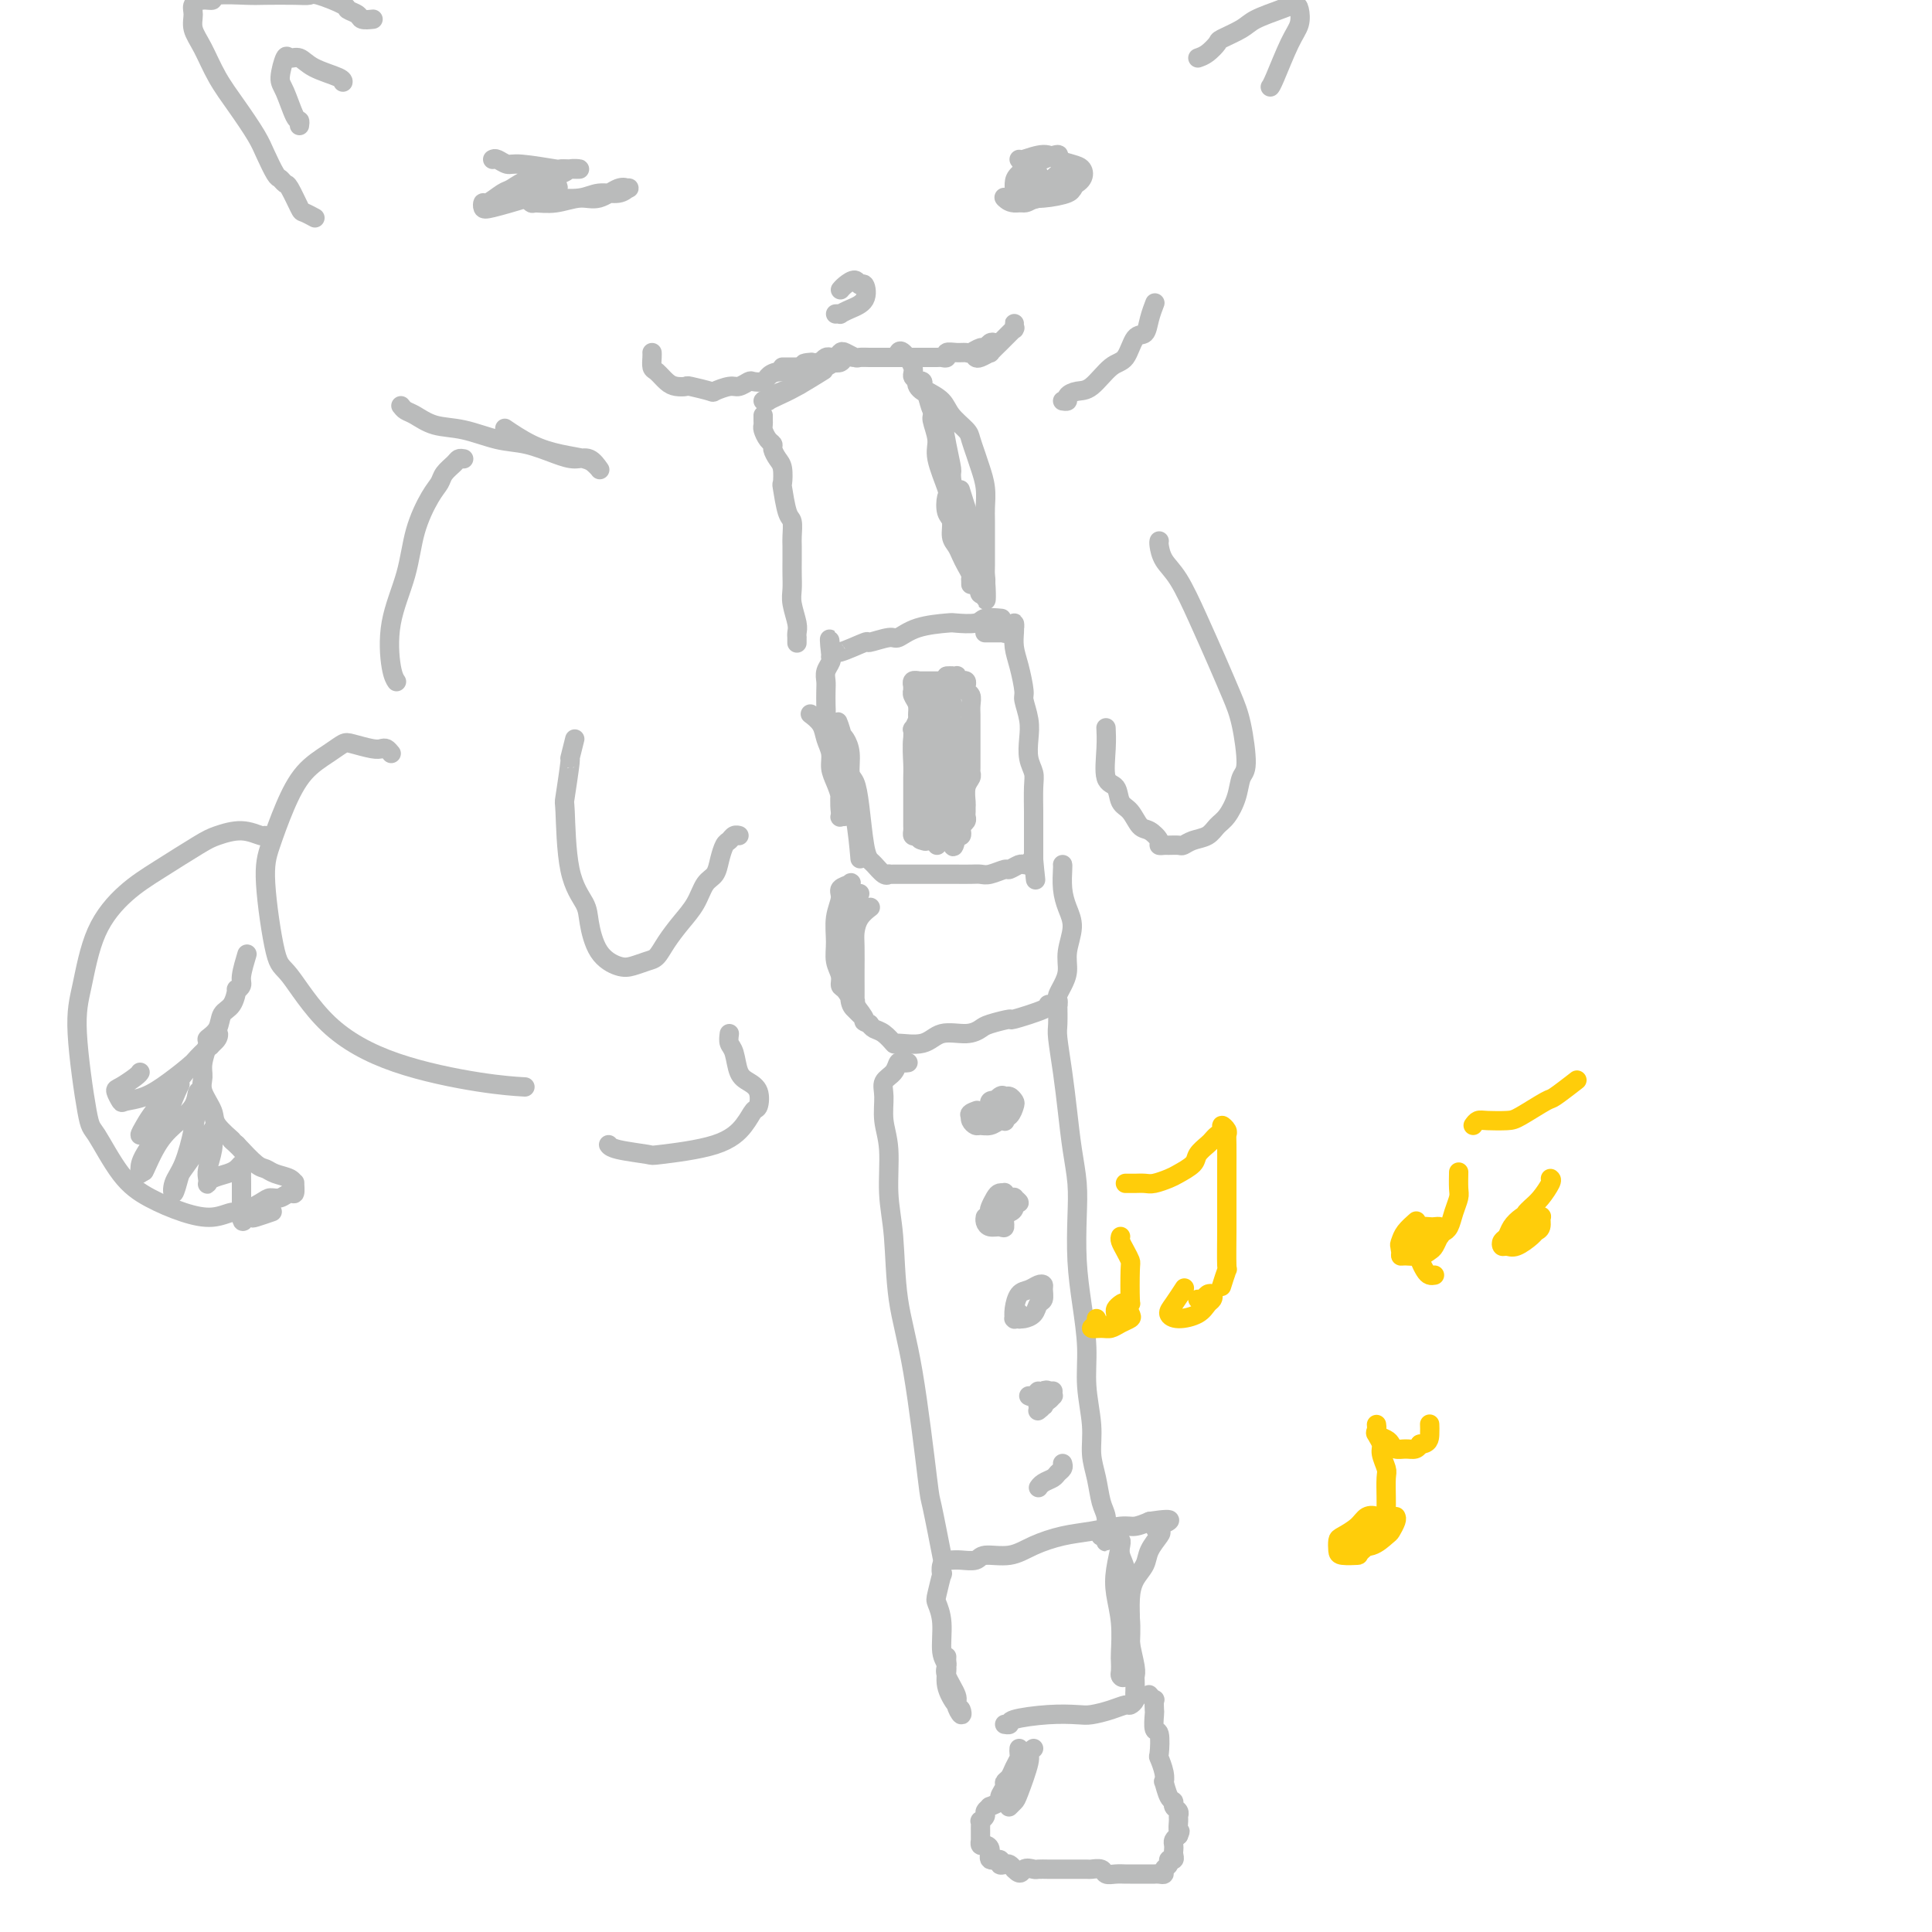 <svg viewBox='0 0 400 400' version='1.1' xmlns='http://www.w3.org/2000/svg' xmlns:xlink='http://www.w3.org/1999/xlink'><g fill='none' stroke='rgb(186,187,187)' stroke-width='4' stroke-linecap='round' stroke-linejoin='round'><path d='M165,133c0.001,0.119 0.001,0.238 0,0c-0.001,-0.238 -0.004,-0.833 0,-1c0.004,-0.167 0.015,0.094 0,0c-0.015,-0.094 -0.057,-0.542 0,-1c0.057,-0.458 0.211,-0.926 0,-2c-0.211,-1.074 -0.789,-2.753 -1,-4c-0.211,-1.247 -0.057,-2.062 0,-3c0.057,-0.938 0.016,-1.999 0,-3c-0.016,-1.001 -0.007,-1.941 0,-3c0.007,-1.059 0.012,-2.236 0,-3c-0.012,-0.764 -0.042,-1.116 0,-2c0.042,-0.884 0.156,-2.299 0,-3c-0.156,-0.701 -0.580,-0.687 -1,-2c-0.420,-1.313 -0.834,-3.952 -1,-5c-0.166,-1.048 -0.082,-0.505 0,-1c0.082,-0.495 0.163,-2.030 0,-3c-0.163,-0.970 -0.569,-1.377 -1,-2c-0.431,-0.623 -0.886,-1.462 -1,-2c-0.114,-0.538 0.113,-0.774 0,-1c-0.113,-0.226 -0.566,-0.443 -1,-1c-0.434,-0.557 -0.848,-1.456 -1,-2c-0.152,-0.544 -0.041,-0.733 0,-1c0.041,-0.267 0.011,-0.610 0,-1c-0.011,-0.390 -0.003,-0.826 0,-1c0.003,-0.174 0.002,-0.087 0,0'/><path d='M162,76c0.214,-0.002 0.427,-0.004 1,0c0.573,0.004 1.504,0.015 2,0c0.496,-0.015 0.556,-0.056 1,0c0.444,0.056 1.270,0.207 2,0c0.730,-0.207 1.363,-0.773 2,-1c0.637,-0.227 1.278,-0.114 2,0c0.722,0.114 1.525,0.231 2,0c0.475,-0.231 0.622,-0.809 1,-1c0.378,-0.191 0.986,0.003 1,0c0.014,-0.003 -0.565,-0.205 -1,0c-0.435,0.205 -0.724,0.818 -1,1c-0.276,0.182 -0.539,-0.067 -1,0c-0.461,0.067 -1.120,0.452 -2,1c-0.880,0.548 -1.982,1.261 -3,2c-1.018,0.739 -1.953,1.504 -3,2c-1.047,0.496 -2.205,0.722 -3,1c-0.795,0.278 -1.227,0.608 -2,1c-0.773,0.392 -1.885,0.847 -2,1c-0.115,0.153 0.769,0.006 1,0c0.231,-0.006 -0.189,0.131 0,0c0.189,-0.131 0.989,-0.530 2,-1c1.011,-0.470 2.234,-1.011 4,-2c1.766,-0.989 4.076,-2.425 5,-3c0.924,-0.575 0.462,-0.287 0,0'/><path d='M186,73c0.184,-0.285 0.369,-0.570 1,0c0.631,0.570 1.709,1.995 2,3c0.291,1.005 -0.205,1.588 0,2c0.205,0.412 1.111,0.652 2,2c0.889,1.348 1.762,3.804 2,5c0.238,1.196 -0.160,1.130 0,2c0.160,0.870 0.879,2.674 1,4c0.121,1.326 -0.356,2.174 0,4c0.356,1.826 1.545,4.628 2,6c0.455,1.372 0.178,1.312 0,2c-0.178,0.688 -0.255,2.124 0,3c0.255,0.876 0.842,1.193 1,2c0.158,0.807 -0.111,2.103 0,3c0.111,0.897 0.604,1.393 1,2c0.396,0.607 0.695,1.324 1,2c0.305,0.676 0.618,1.310 1,2c0.382,0.690 0.835,1.435 1,2c0.165,0.565 0.044,0.950 0,1c-0.044,0.050 -0.011,-0.235 0,0c0.011,0.235 0.000,0.991 0,1c-0.000,0.009 0.010,-0.730 0,-1c-0.010,-0.270 -0.041,-0.072 0,0c0.041,0.072 0.155,0.019 0,-1c-0.155,-1.019 -0.580,-3.005 -1,-4c-0.420,-0.995 -0.834,-0.999 -1,-2c-0.166,-1.001 -0.083,-3.001 0,-5'/><path d='M199,108c-0.471,-2.032 -0.650,-1.611 -1,-3c-0.350,-1.389 -0.871,-4.587 -1,-6c-0.129,-1.413 0.134,-1.040 0,-2c-0.134,-0.960 -0.666,-3.251 -1,-5c-0.334,-1.749 -0.471,-2.955 -1,-4c-0.529,-1.045 -1.449,-1.930 -2,-3c-0.551,-1.070 -0.732,-2.326 -1,-3c-0.268,-0.674 -0.622,-0.766 -1,-1c-0.378,-0.234 -0.780,-0.610 -1,-1c-0.220,-0.390 -0.259,-0.793 0,-1c0.259,-0.207 0.817,-0.219 1,0c0.183,0.219 -0.007,0.667 0,1c0.007,0.333 0.211,0.549 1,1c0.789,0.451 2.162,1.135 3,2c0.838,0.865 1.141,1.911 2,3c0.859,1.089 2.272,2.223 3,3c0.728,0.777 0.769,1.199 1,2c0.231,0.801 0.650,1.983 1,3c0.350,1.017 0.630,1.871 1,3c0.370,1.129 0.831,2.535 1,4c0.169,1.465 0.045,2.991 0,4c-0.045,1.009 -0.012,1.502 0,3c0.012,1.498 0.004,4.002 0,5c-0.004,0.998 -0.005,0.491 0,1c0.005,0.509 0.014,2.035 0,3c-0.014,0.965 -0.053,1.369 0,2c0.053,0.631 0.196,1.490 0,2c-0.196,0.510 -0.733,0.673 -1,1c-0.267,0.327 -0.264,0.819 0,1c0.264,0.181 0.790,0.052 1,0c0.210,-0.052 0.105,-0.026 0,0'/><path d='M204,123c0.222,3.418 0.276,-1.036 0,-3c-0.276,-1.964 -0.883,-1.438 -1,-2c-0.117,-0.562 0.257,-2.213 0,-4c-0.257,-1.787 -1.146,-3.712 -2,-6c-0.854,-2.288 -1.673,-4.939 -2,-6c-0.327,-1.061 -0.164,-0.530 0,0'/><path d='M168,148c-0.205,-0.155 -0.409,-0.309 0,0c0.409,0.309 1.433,1.083 2,2c0.567,0.917 0.678,1.979 1,3c0.322,1.021 0.857,2.002 1,3c0.143,0.998 -0.105,2.012 0,3c0.105,0.988 0.563,1.949 1,3c0.437,1.051 0.853,2.191 1,3c0.147,0.809 0.026,1.288 0,2c-0.026,0.712 0.042,1.656 0,2c-0.042,0.344 -0.193,0.087 0,0c0.193,-0.087 0.732,-0.006 1,0c0.268,0.006 0.265,-0.065 0,0c-0.265,0.065 -0.793,0.265 -1,-1c-0.207,-1.265 -0.093,-3.995 0,-5c0.093,-1.005 0.165,-0.284 0,-1c-0.165,-0.716 -0.566,-2.867 -1,-4c-0.434,-1.133 -0.901,-1.247 -1,-2c-0.099,-0.753 0.170,-2.145 0,-3c-0.170,-0.855 -0.777,-1.174 -1,-2c-0.223,-0.826 -0.061,-2.161 0,-3c0.061,-0.839 0.020,-1.184 0,-2c-0.020,-0.816 -0.019,-2.103 0,-3c0.019,-0.897 0.058,-1.402 0,-2c-0.058,-0.598 -0.212,-1.287 0,-2c0.212,-0.713 0.789,-1.449 1,-2c0.211,-0.551 0.057,-0.918 0,-1c-0.057,-0.082 -0.016,0.119 0,0c0.016,-0.119 0.008,-0.560 0,-1'/><path d='M172,135c-0.376,-5.251 -0.315,-1.378 0,0c0.315,1.378 0.883,0.260 1,0c0.117,-0.260 -0.216,0.339 1,0c1.216,-0.339 3.981,-1.614 5,-2c1.019,-0.386 0.291,0.117 1,0c0.709,-0.117 2.855,-0.855 4,-1c1.145,-0.145 1.287,0.302 2,0c0.713,-0.302 1.996,-1.353 4,-2c2.004,-0.647 4.730,-0.891 6,-1c1.270,-0.109 1.083,-0.082 2,0c0.917,0.082 2.936,0.218 4,0c1.064,-0.218 1.171,-0.789 2,-1c0.829,-0.211 2.380,-0.060 3,0c0.620,0.060 0.310,0.030 0,0'/><path d='M204,131c-0.061,0.001 -0.122,0.001 0,0c0.122,-0.001 0.428,-0.004 1,0c0.572,0.004 1.411,0.017 2,0c0.589,-0.017 0.928,-0.062 1,0c0.072,0.062 -0.124,0.230 0,0c0.124,-0.230 0.569,-0.859 1,-1c0.431,-0.141 0.847,0.205 1,0c0.153,-0.205 0.044,-0.963 0,-1c-0.044,-0.037 -0.022,0.645 0,1c0.022,0.355 0.043,0.383 0,1c-0.043,0.617 -0.151,1.823 0,3c0.151,1.177 0.563,2.323 1,4c0.437,1.677 0.901,3.884 1,5c0.099,1.116 -0.166,1.142 0,2c0.166,0.858 0.762,2.548 1,4c0.238,1.452 0.116,2.666 0,4c-0.116,1.334 -0.227,2.789 0,4c0.227,1.211 0.793,2.177 1,3c0.207,0.823 0.055,1.502 0,3c-0.055,1.498 -0.015,3.816 0,5c0.015,1.184 0.004,1.234 0,2c-0.004,0.766 -0.001,2.247 0,3c0.001,0.753 0.000,0.779 0,1c-0.000,0.221 -0.000,0.636 0,1c0.000,0.364 0.000,0.675 0,1c-0.000,0.325 -0.000,0.664 0,1c0.000,0.336 0.000,0.668 0,1'/><path d='M214,178c0.683,7.652 0.391,2.781 0,1c-0.391,-1.781 -0.883,-0.473 -1,0c-0.117,0.473 0.139,0.112 0,0c-0.139,-0.112 -0.674,0.026 -1,0c-0.326,-0.026 -0.444,-0.217 -1,0c-0.556,0.217 -1.551,0.843 -2,1c-0.449,0.157 -0.350,-0.154 -1,0c-0.650,0.154 -2.047,0.773 -3,1c-0.953,0.227 -1.462,0.061 -2,0c-0.538,-0.061 -1.104,-0.016 -2,0c-0.896,0.016 -2.123,0.004 -3,0c-0.877,-0.004 -1.404,-0.001 -2,0c-0.596,0.001 -1.260,0.000 -2,0c-0.740,-0.000 -1.554,-0.000 -2,0c-0.446,0.000 -0.522,-0.000 -1,0c-0.478,0.000 -1.358,0.000 -2,0c-0.642,-0.000 -1.047,-0.001 -1,0c0.047,0.001 0.547,0.002 0,0c-0.547,-0.002 -2.139,-0.007 -3,0c-0.861,0.007 -0.990,0.028 -1,0c-0.010,-0.028 0.100,-0.103 0,0c-0.100,0.103 -0.408,0.384 -1,0c-0.592,-0.384 -1.468,-1.434 -2,-2c-0.532,-0.566 -0.721,-0.650 -1,-1c-0.279,-0.350 -0.648,-0.968 -1,-3c-0.352,-2.032 -0.686,-5.479 -1,-8c-0.314,-2.521 -0.609,-4.115 -1,-5c-0.391,-0.885 -0.878,-1.062 -1,-2c-0.122,-0.938 0.121,-2.637 0,-4c-0.121,-1.363 -0.606,-2.389 -1,-3c-0.394,-0.611 -0.697,-0.805 -1,-1'/><path d='M174,152c-1.085,-4.414 -0.298,-1.949 0,-1c0.298,0.949 0.108,0.382 0,1c-0.108,0.618 -0.134,2.423 0,4c0.134,1.577 0.428,2.928 1,5c0.572,2.072 1.423,4.866 2,8c0.577,3.134 0.879,6.610 1,8c0.121,1.390 0.060,0.695 0,0'/><path d='M178,185c-0.453,0.282 -0.906,0.564 -1,1c-0.094,0.436 0.171,1.025 0,2c-0.171,0.975 -0.779,2.335 -1,4c-0.221,1.665 -0.055,3.636 0,5c0.055,1.364 0.001,2.120 0,3c-0.001,0.880 0.052,1.882 0,3c-0.052,1.118 -0.210,2.352 0,3c0.210,0.648 0.788,0.710 1,1c0.212,0.290 0.057,0.807 0,1c-0.057,0.193 -0.016,0.061 0,-1c0.016,-1.061 0.006,-3.050 0,-4c-0.006,-0.950 -0.008,-0.861 0,-2c0.008,-1.139 0.027,-3.507 0,-5c-0.027,-1.493 -0.100,-2.112 0,-3c0.100,-0.888 0.373,-2.047 1,-3c0.627,-0.953 1.608,-1.701 2,-2c0.392,-0.299 0.196,-0.150 0,0'/><path d='M220,179c0.020,0.067 0.040,0.135 0,1c-0.040,0.865 -0.139,2.528 0,4c0.139,1.472 0.518,2.754 1,4c0.482,1.246 1.068,2.456 1,4c-0.068,1.544 -0.789,3.422 -1,5c-0.211,1.578 0.088,2.857 0,4c-0.088,1.143 -0.562,2.149 -1,3c-0.438,0.851 -0.840,1.548 -1,2c-0.160,0.452 -0.079,0.659 0,1c0.079,0.341 0.156,0.817 0,1c-0.156,0.183 -0.546,0.073 -1,0c-0.454,-0.073 -0.972,-0.107 -1,0c-0.028,0.107 0.436,0.357 -1,1c-1.436,0.643 -4.770,1.679 -6,2c-1.230,0.321 -0.356,-0.074 -1,0c-0.644,0.074 -2.806,0.616 -4,1c-1.194,0.384 -1.420,0.610 -2,1c-0.580,0.390 -1.513,0.943 -3,1c-1.487,0.057 -3.529,-0.384 -5,0c-1.471,0.384 -2.373,1.592 -4,2c-1.627,0.408 -3.980,0.015 -5,0c-1.020,-0.015 -0.706,0.346 -1,0c-0.294,-0.346 -1.194,-1.401 -2,-2c-0.806,-0.599 -1.516,-0.743 -2,-1c-0.484,-0.257 -0.742,-0.629 -1,-1'/><path d='M180,212c-1.835,-0.709 -0.921,-0.483 -1,-1c-0.079,-0.517 -1.149,-1.779 -2,-3c-0.851,-1.221 -1.482,-2.401 -2,-3c-0.518,-0.599 -0.925,-0.617 -1,-1c-0.075,-0.383 0.180,-1.131 0,-2c-0.180,-0.869 -0.796,-1.857 -1,-3c-0.204,-1.143 0.006,-2.439 0,-4c-0.006,-1.561 -0.226,-3.387 0,-5c0.226,-1.613 0.898,-3.015 1,-4c0.102,-0.985 -0.365,-1.555 0,-2c0.365,-0.445 1.562,-0.764 2,-1c0.438,-0.236 0.117,-0.388 0,0c-0.117,0.388 -0.031,1.316 0,2c0.031,0.684 0.008,1.125 0,2c-0.008,0.875 0.001,2.185 0,4c-0.001,1.815 -0.011,4.136 0,6c0.011,1.864 0.042,3.270 0,5c-0.042,1.730 -0.155,3.783 0,5c0.155,1.217 0.580,1.597 1,2c0.420,0.403 0.834,0.829 1,1c0.166,0.171 0.083,0.085 0,0'/><path d='M188,220c-0.323,0.049 -0.647,0.097 -1,0c-0.353,-0.097 -0.737,-0.341 -1,0c-0.263,0.341 -0.406,1.266 -1,2c-0.594,0.734 -1.638,1.278 -2,2c-0.362,0.722 -0.041,1.621 0,3c0.041,1.379 -0.198,3.239 0,5c0.198,1.761 0.832,3.424 1,6c0.168,2.576 -0.130,6.065 0,9c0.130,2.935 0.688,5.316 1,9c0.312,3.684 0.378,8.670 1,13c0.622,4.330 1.799,8.003 3,15c1.201,6.997 2.425,17.319 3,22c0.575,4.681 0.501,3.722 1,6c0.499,2.278 1.571,7.794 2,10c0.429,2.206 0.214,1.103 0,0'/><path d='M219,207c-0.006,0.017 -0.013,0.035 0,1c0.013,0.965 0.045,2.878 0,4c-0.045,1.122 -0.166,1.453 0,3c0.166,1.547 0.619,4.311 1,7c0.381,2.689 0.690,5.304 1,8c0.310,2.696 0.622,5.473 1,8c0.378,2.527 0.823,4.802 1,7c0.177,2.198 0.085,4.318 0,7c-0.085,2.682 -0.162,5.927 0,9c0.162,3.073 0.564,5.973 1,9c0.436,3.027 0.904,6.181 1,9c0.096,2.819 -0.182,5.304 0,8c0.182,2.696 0.823,5.603 1,8c0.177,2.397 -0.110,4.285 0,6c0.110,1.715 0.618,3.259 1,5c0.382,1.741 0.638,3.681 1,5c0.362,1.319 0.829,2.017 1,3c0.171,0.983 0.046,2.250 0,3c-0.046,0.750 -0.011,0.982 0,1c0.011,0.018 -0.001,-0.177 0,0c0.001,0.177 0.014,0.727 0,1c-0.014,0.273 -0.056,0.269 0,0c0.056,-0.269 0.211,-0.804 0,-1c-0.211,-0.196 -0.788,-0.053 -1,0c-0.212,0.053 -0.061,0.015 0,0c0.061,-0.015 0.030,-0.008 0,0'/><path d='M196,343c-0.017,0.341 -0.034,0.681 0,1c0.034,0.319 0.118,0.616 0,1c-0.118,0.384 -0.438,0.856 0,2c0.438,1.144 1.632,2.961 2,4c0.368,1.039 -0.091,1.300 0,2c0.091,0.700 0.733,1.838 1,2c0.267,0.162 0.158,-0.653 0,-1c-0.158,-0.347 -0.367,-0.227 -1,-1c-0.633,-0.773 -1.690,-2.438 -2,-4c-0.310,-1.562 0.126,-3.021 0,-4c-0.126,-0.979 -0.815,-1.479 -1,-3c-0.185,-1.521 0.133,-4.062 0,-6c-0.133,-1.938 -0.716,-3.272 -1,-4c-0.284,-0.728 -0.268,-0.850 0,-2c0.268,-1.150 0.789,-3.327 1,-4c0.211,-0.673 0.112,0.160 0,0c-0.112,-0.160 -0.235,-1.311 0,-2c0.235,-0.689 0.830,-0.916 1,-1c0.170,-0.084 -0.084,-0.027 0,0c0.084,0.027 0.507,0.023 1,0c0.493,-0.023 1.057,-0.064 2,0c0.943,0.064 2.267,0.235 3,0c0.733,-0.235 0.875,-0.875 2,-1c1.125,-0.125 3.232,0.264 5,0c1.768,-0.264 3.197,-1.180 5,-2c1.803,-0.820 3.980,-1.543 6,-2c2.020,-0.457 3.882,-0.648 6,-1c2.118,-0.352 4.493,-0.864 6,-1c1.507,-0.136 2.145,0.104 3,0c0.855,-0.104 1.928,-0.552 3,-1'/><path d='M238,315c6.959,-1.066 3.355,0.270 2,1c-1.355,0.730 -0.461,0.855 0,1c0.461,0.145 0.487,0.309 0,1c-0.487,0.691 -1.489,1.910 -2,3c-0.511,1.090 -0.530,2.050 -1,3c-0.470,0.950 -1.390,1.890 -2,3c-0.610,1.110 -0.910,2.392 -1,4c-0.090,1.608 0.028,3.543 0,5c-0.028,1.457 -0.204,2.436 0,4c0.204,1.564 0.786,3.715 1,5c0.214,1.285 0.058,1.706 0,2c-0.058,0.294 -0.019,0.461 0,1c0.019,0.539 0.017,1.450 0,2c-0.017,0.550 -0.051,0.739 0,1c0.051,0.261 0.186,0.596 0,1c-0.186,0.404 -0.694,0.879 -1,1c-0.306,0.121 -0.409,-0.112 -1,0c-0.591,0.112 -1.669,0.569 -3,1c-1.331,0.431 -2.916,0.837 -4,1c-1.084,0.163 -1.667,0.082 -3,0c-1.333,-0.082 -3.415,-0.166 -6,0c-2.585,0.166 -5.672,0.580 -7,1c-1.328,0.420 -0.896,0.844 -1,1c-0.104,0.156 -0.744,0.045 -1,0c-0.256,-0.045 -0.128,-0.022 0,0'/><path d='M232,320c0.033,-0.158 0.065,-0.316 0,0c-0.065,0.316 -0.228,1.107 0,2c0.228,0.893 0.846,1.890 1,3c0.154,1.110 -0.158,2.333 0,4c0.158,1.667 0.785,3.778 1,6c0.215,2.222 0.019,4.555 0,6c-0.019,1.445 0.139,2.002 0,3c-0.139,0.998 -0.573,2.436 -1,3c-0.427,0.564 -0.845,0.253 -1,0c-0.155,-0.253 -0.045,-0.447 0,-1c0.045,-0.553 0.025,-1.465 0,-2c-0.025,-0.535 -0.056,-0.693 0,-2c0.056,-1.307 0.197,-3.762 0,-6c-0.197,-2.238 -0.732,-4.260 -1,-6c-0.268,-1.740 -0.268,-3.198 0,-5c0.268,-1.802 0.803,-3.947 1,-5c0.197,-1.053 0.056,-1.015 0,-1c-0.056,0.015 -0.028,0.008 0,0'/><path d='M211,362c-0.025,0.356 -0.049,0.711 0,1c0.049,0.289 0.172,0.510 0,1c-0.172,0.490 -0.639,1.248 -1,2c-0.361,0.752 -0.616,1.496 -1,2c-0.384,0.504 -0.895,0.766 -1,1c-0.105,0.234 0.197,0.440 0,1c-0.197,0.560 -0.894,1.474 -1,2c-0.106,0.526 0.379,0.666 0,1c-0.379,0.334 -1.622,0.864 -2,1c-0.378,0.136 0.109,-0.122 0,0c-0.109,0.122 -0.814,0.624 -1,1c-0.186,0.376 0.146,0.625 0,1c-0.146,0.375 -0.771,0.875 -1,1c-0.229,0.125 -0.061,-0.125 0,0c0.061,0.125 0.016,0.626 0,1c-0.016,0.374 -0.004,0.621 0,1c0.004,0.379 0.000,0.890 0,1c-0.000,0.110 0.002,-0.181 0,0c-0.002,0.181 -0.010,0.835 0,1c0.010,0.165 0.039,-0.158 0,0c-0.039,0.158 -0.146,0.798 0,1c0.146,0.202 0.546,-0.033 1,0c0.454,0.033 0.962,0.335 1,1c0.038,0.665 -0.393,1.694 0,2c0.393,0.306 1.611,-0.111 2,0c0.389,0.111 -0.050,0.752 0,1c0.050,0.248 0.590,0.105 1,0c0.410,-0.105 0.688,-0.173 1,0c0.312,0.173 0.656,0.586 1,1'/><path d='M210,387c1.424,1.547 1.483,0.415 2,0c0.517,-0.415 1.491,-0.111 2,0c0.509,0.111 0.554,0.030 1,0c0.446,-0.030 1.293,-0.008 2,0c0.707,0.008 1.273,0.002 2,0c0.727,-0.002 1.613,-0.002 2,0c0.387,0.002 0.274,0.004 1,0c0.726,-0.004 2.291,-0.015 3,0c0.709,0.015 0.561,0.057 1,0c0.439,-0.057 1.466,-0.211 2,0c0.534,0.211 0.576,0.789 1,1c0.424,0.211 1.230,0.057 2,0c0.770,-0.057 1.503,-0.015 2,0c0.497,0.015 0.759,0.004 1,0c0.241,-0.004 0.461,-0.001 1,0c0.539,0.001 1.398,0.000 2,0c0.602,-0.000 0.949,-0.000 1,0c0.051,0.000 -0.192,0.001 0,0c0.192,-0.001 0.821,-0.003 1,0c0.179,0.003 -0.092,0.012 0,0c0.092,-0.012 0.545,-0.046 1,0c0.455,0.046 0.910,0.171 1,0c0.090,-0.171 -0.186,-0.637 0,-1c0.186,-0.363 0.834,-0.622 1,-1c0.166,-0.378 -0.152,-0.875 0,-1c0.152,-0.125 0.772,0.121 1,0c0.228,-0.121 0.064,-0.610 0,-1c-0.064,-0.390 -0.027,-0.682 0,-1c0.027,-0.318 0.046,-0.663 0,-1c-0.046,-0.337 -0.156,-0.668 0,-1c0.156,-0.332 0.578,-0.666 1,-1'/><path d='M244,380c0.618,-1.355 0.162,-0.744 0,-1c-0.162,-0.256 -0.028,-1.379 0,-2c0.028,-0.621 -0.048,-0.742 0,-1c0.048,-0.258 0.219,-0.655 0,-1c-0.219,-0.345 -0.830,-0.637 -1,-1c-0.170,-0.363 0.099,-0.795 0,-1c-0.099,-0.205 -0.566,-0.182 -1,-1c-0.434,-0.818 -0.835,-2.478 -1,-3c-0.165,-0.522 -0.096,0.094 0,0c0.096,-0.094 0.218,-0.898 0,-2c-0.218,-1.102 -0.776,-2.502 -1,-3c-0.224,-0.498 -0.112,-0.093 0,-1c0.112,-0.907 0.226,-3.127 0,-4c-0.226,-0.873 -0.792,-0.401 -1,-1c-0.208,-0.599 -0.060,-2.269 0,-3c0.060,-0.731 0.030,-0.522 0,-1c-0.030,-0.478 -0.060,-1.644 0,-2c0.060,-0.356 0.208,0.096 0,0c-0.208,-0.096 -0.774,-0.742 -1,-1c-0.226,-0.258 -0.113,-0.129 0,0'/><path d='M214,362c-0.477,0.364 -0.955,0.728 -1,1c-0.045,0.272 0.341,0.451 0,2c-0.341,1.549 -1.411,4.467 -2,6c-0.589,1.533 -0.697,1.682 -1,2c-0.303,0.318 -0.801,0.805 -1,1c-0.199,0.195 -0.100,0.097 0,0'/><path d='M208,232c0.053,0.120 0.105,0.239 0,0c-0.105,-0.239 -0.369,-0.838 -1,-1c-0.631,-0.162 -1.629,0.113 -2,0c-0.371,-0.113 -0.113,-0.615 0,-1c0.113,-0.385 0.083,-0.654 0,-1c-0.083,-0.346 -0.219,-0.768 0,-1c0.219,-0.232 0.792,-0.272 1,0c0.208,0.272 0.052,0.858 0,1c-0.052,0.142 0.000,-0.158 0,0c-0.000,0.158 -0.053,0.776 0,1c0.053,0.224 0.211,0.056 0,0c-0.211,-0.056 -0.790,0.001 -1,0c-0.210,-0.001 -0.049,-0.060 0,0c0.049,0.060 -0.012,0.241 0,0c0.012,-0.241 0.097,-0.903 0,-1c-0.097,-0.097 -0.376,0.369 0,0c0.376,-0.369 1.408,-1.575 2,-2c0.592,-0.425 0.745,-0.069 1,0c0.255,0.069 0.612,-0.151 1,0c0.388,0.151 0.806,0.671 1,1c0.194,0.329 0.164,0.466 0,1c-0.164,0.534 -0.464,1.464 -1,2c-0.536,0.536 -1.310,0.677 -2,1c-0.690,0.323 -1.295,0.829 -2,1c-0.705,0.171 -1.509,0.007 -2,0c-0.491,-0.007 -0.668,0.142 -1,0c-0.332,-0.142 -0.820,-0.577 -1,-1c-0.180,-0.423 -0.051,-0.835 0,-1c0.051,-0.165 0.026,-0.082 0,0'/><path d='M201,231c-0.711,-0.378 0.511,-0.822 1,-1c0.489,-0.178 0.244,-0.089 0,0'/><path d='M209,249c0.033,-0.420 0.066,-0.841 0,-1c-0.066,-0.159 -0.232,-0.058 0,0c0.232,0.058 0.861,0.071 1,0c0.139,-0.071 -0.214,-0.225 0,0c0.214,0.225 0.993,0.831 1,1c0.007,0.169 -0.757,-0.098 -1,0c-0.243,0.098 0.037,0.563 0,1c-0.037,0.437 -0.389,0.847 -1,1c-0.611,0.153 -1.481,0.049 -2,0c-0.519,-0.049 -0.686,-0.041 -1,0c-0.314,0.041 -0.774,0.116 -1,0c-0.226,-0.116 -0.219,-0.425 0,-1c0.219,-0.575 0.651,-1.418 1,-2c0.349,-0.582 0.615,-0.903 1,-1c0.385,-0.097 0.888,0.030 1,0c0.112,-0.030 -0.169,-0.215 0,0c0.169,0.215 0.787,0.832 1,1c0.213,0.168 0.020,-0.113 0,0c-0.020,0.113 0.135,0.618 0,1c-0.135,0.382 -0.558,0.639 -1,1c-0.442,0.361 -0.904,0.825 -1,1c-0.096,0.175 0.173,0.061 0,0c-0.173,-0.061 -0.789,-0.068 -1,0c-0.211,0.068 -0.018,0.211 0,0c0.018,-0.211 -0.138,-0.774 0,-1c0.138,-0.226 0.569,-0.113 1,0'/><path d='M207,250c-0.374,-0.075 -0.309,-0.763 0,-1c0.309,-0.237 0.864,-0.023 1,0c0.136,0.023 -0.145,-0.144 0,0c0.145,0.144 0.716,0.599 1,1c0.284,0.401 0.280,0.749 0,1c-0.280,0.251 -0.835,0.404 -1,1c-0.165,0.596 0.061,1.634 0,2c-0.061,0.366 -0.409,0.059 -1,0c-0.591,-0.059 -1.427,0.128 -2,0c-0.573,-0.128 -0.885,-0.573 -1,-1c-0.115,-0.427 -0.033,-0.836 0,-1c0.033,-0.164 0.016,-0.082 0,0'/><path d='M211,272c0.008,-0.113 0.016,-0.227 0,0c-0.016,0.227 -0.057,0.794 0,1c0.057,0.206 0.211,0.050 0,0c-0.211,-0.050 -0.786,0.004 -1,0c-0.214,-0.004 -0.066,-0.067 0,0c0.066,0.067 0.048,0.263 0,0c-0.048,-0.263 -0.128,-0.985 0,-2c0.128,-1.015 0.465,-2.323 1,-3c0.535,-0.677 1.269,-0.724 2,-1c0.731,-0.276 1.461,-0.779 2,-1c0.539,-0.221 0.889,-0.158 1,0c0.111,0.158 -0.015,0.410 0,1c0.015,0.590 0.172,1.517 0,2c-0.172,0.483 -0.673,0.522 -1,1c-0.327,0.478 -0.479,1.396 -1,2c-0.521,0.604 -1.409,0.893 -2,1c-0.591,0.107 -0.883,0.030 -1,0c-0.117,-0.030 -0.058,-0.015 0,0'/><path d='M213,289c0.301,0.145 0.603,0.290 1,0c0.397,-0.290 0.891,-1.016 1,-1c0.109,0.016 -0.166,0.775 0,1c0.166,0.225 0.773,-0.083 1,0c0.227,0.083 0.075,0.558 0,1c-0.075,0.442 -0.073,0.851 0,1c0.073,0.149 0.216,0.037 0,0c-0.216,-0.037 -0.791,0.001 -1,0c-0.209,-0.001 -0.053,-0.042 0,0c0.053,0.042 0.004,0.168 0,0c-0.004,-0.168 0.037,-0.629 0,-1c-0.037,-0.371 -0.152,-0.650 0,-1c0.152,-0.350 0.573,-0.770 1,-1c0.427,-0.230 0.862,-0.269 1,0c0.138,0.269 -0.019,0.846 0,1c0.019,0.154 0.215,-0.116 0,0c-0.215,0.116 -0.841,0.619 -1,1c-0.159,0.381 0.150,0.641 0,1c-0.150,0.359 -0.757,0.817 -1,1c-0.243,0.183 -0.121,0.092 0,0'/><path d='M220,303c0.097,0.334 0.194,0.668 0,1c-0.194,0.332 -0.679,0.664 -1,1c-0.321,0.336 -0.478,0.678 -1,1c-0.522,0.322 -1.410,0.625 -2,1c-0.590,0.375 -0.883,0.821 -1,1c-0.117,0.179 -0.059,0.089 0,0'/><path d='M218,288c-0.022,0.451 -0.044,0.903 0,1c0.044,0.097 0.156,-0.160 0,0c-0.156,0.160 -0.578,0.736 -1,1c-0.422,0.264 -0.845,0.215 -1,0c-0.155,-0.215 -0.042,-0.596 0,-1c0.042,-0.404 0.012,-0.830 0,-1c-0.012,-0.170 -0.006,-0.085 0,0'/><path d='M189,154c-0.008,-0.181 -0.017,-0.362 0,-1c0.017,-0.638 0.058,-1.732 0,-2c-0.058,-0.268 -0.215,0.290 0,0c0.215,-0.290 0.804,-1.427 1,-2c0.196,-0.573 0.000,-0.583 0,-1c-0.000,-0.417 0.196,-1.240 0,-2c-0.196,-0.760 -0.784,-1.456 -1,-2c-0.216,-0.544 -0.059,-0.934 0,-1c0.059,-0.066 0.020,0.193 0,0c-0.020,-0.193 -0.020,-0.836 0,-1c0.020,-0.164 0.062,0.152 0,0c-0.062,-0.152 -0.228,-0.773 0,-1c0.228,-0.227 0.850,-0.061 1,0c0.150,0.061 -0.171,0.016 0,0c0.171,-0.016 0.833,-0.004 1,0c0.167,0.004 -0.162,0.001 0,0c0.162,-0.001 0.813,-0.000 1,0c0.187,0.000 -0.091,-0.000 0,0c0.091,0.000 0.550,0.001 1,0c0.450,-0.001 0.891,-0.003 1,0c0.109,0.003 -0.115,0.011 0,0c0.115,-0.011 0.569,-0.041 1,0c0.431,0.041 0.837,0.155 1,0c0.163,-0.155 0.081,-0.577 0,-1'/><path d='M196,140c1.325,-0.154 1.139,-0.037 1,0c-0.139,0.037 -0.229,-0.004 0,0c0.229,0.004 0.778,0.054 1,0c0.222,-0.054 0.116,-0.212 0,0c-0.116,0.212 -0.241,0.793 0,1c0.241,0.207 0.850,0.041 1,0c0.150,-0.041 -0.157,0.045 0,0c0.157,-0.045 0.778,-0.220 1,0c0.222,0.220 0.045,0.835 0,1c-0.045,0.165 0.040,-0.122 0,0c-0.040,0.122 -0.207,0.651 0,1c0.207,0.349 0.788,0.516 1,1c0.212,0.484 0.057,1.285 0,2c-0.057,0.715 -0.015,1.345 0,2c0.015,0.655 0.004,1.335 0,2c-0.004,0.665 -0.001,1.316 0,2c0.001,0.684 0.001,1.401 0,2c-0.001,0.599 -0.004,1.079 0,2c0.004,0.921 0.015,2.282 0,3c-0.015,0.718 -0.057,0.794 0,1c0.057,0.206 0.211,0.541 0,1c-0.211,0.459 -0.789,1.040 -1,2c-0.211,0.960 -0.056,2.299 0,3c0.056,0.701 0.011,0.765 0,1c-0.011,0.235 0.011,0.640 0,1c-0.011,0.360 -0.055,0.675 0,1c0.055,0.325 0.208,0.662 0,1c-0.208,0.338 -0.777,0.678 -1,1c-0.223,0.322 -0.098,0.625 0,1c0.098,0.375 0.171,0.821 0,1c-0.171,0.179 -0.585,0.089 -1,0'/><path d='M198,173c-0.704,4.486 -0.962,1.202 -1,0c-0.038,-1.202 0.146,-0.322 0,0c-0.146,0.322 -0.621,0.086 -1,0c-0.379,-0.086 -0.661,-0.023 -1,0c-0.339,0.023 -0.735,0.006 -1,0c-0.265,-0.006 -0.401,-0.001 -1,0c-0.599,0.001 -1.663,-0.003 -2,0c-0.337,0.003 0.053,0.012 0,0c-0.053,-0.012 -0.550,-0.044 -1,0c-0.450,0.044 -0.853,0.165 -1,0c-0.147,-0.165 -0.039,-0.617 0,-1c0.039,-0.383 0.011,-0.697 0,-1c-0.011,-0.303 -0.003,-0.596 0,-1c0.003,-0.404 -0.000,-0.919 0,-2c0.000,-1.081 0.004,-2.728 0,-4c-0.004,-1.272 -0.015,-2.167 0,-3c0.015,-0.833 0.057,-1.602 0,-3c-0.057,-1.398 -0.211,-3.423 0,-5c0.211,-1.577 0.789,-2.706 1,-4c0.211,-1.294 0.056,-2.754 0,-4c-0.056,-1.246 -0.012,-2.280 0,-3c0.012,-0.720 -0.007,-1.127 0,-1c0.007,0.127 0.041,0.787 0,1c-0.041,0.213 -0.155,-0.021 0,0c0.155,0.021 0.581,0.298 1,1c0.419,0.702 0.831,1.830 1,3c0.169,1.170 0.095,2.383 0,4c-0.095,1.617 -0.211,3.640 0,5c0.211,1.360 0.749,2.059 1,3c0.251,0.941 0.215,2.126 0,3c-0.215,0.874 -0.607,1.437 -1,2'/><path d='M192,163c0.293,3.865 0.026,3.028 0,3c-0.026,-0.028 0.189,0.754 0,1c-0.189,0.246 -0.784,-0.042 -1,0c-0.216,0.042 -0.055,0.416 0,0c0.055,-0.416 0.004,-1.621 0,-3c-0.004,-1.379 0.041,-2.930 0,-4c-0.041,-1.070 -0.166,-1.657 0,-3c0.166,-1.343 0.622,-3.442 1,-5c0.378,-1.558 0.677,-2.573 1,-4c0.323,-1.427 0.671,-3.264 1,-4c0.329,-0.736 0.639,-0.371 1,1c0.361,1.371 0.773,3.749 1,5c0.227,1.251 0.268,1.374 0,2c-0.268,0.626 -0.845,1.755 -1,4c-0.155,2.245 0.113,5.607 0,8c-0.113,2.393 -0.608,3.818 -1,5c-0.392,1.182 -0.680,2.123 -1,3c-0.320,0.877 -0.670,1.692 -1,2c-0.330,0.308 -0.640,0.109 -1,0c-0.360,-0.109 -0.770,-0.130 -1,-1c-0.230,-0.870 -0.279,-2.591 0,-4c0.279,-1.409 0.888,-2.506 1,-4c0.112,-1.494 -0.272,-3.386 0,-5c0.272,-1.614 1.200,-2.949 2,-5c0.800,-2.051 1.472,-4.816 2,-6c0.528,-1.184 0.913,-0.786 1,-1c0.087,-0.214 -0.123,-1.041 0,-1c0.123,0.041 0.579,0.949 1,2c0.421,1.051 0.806,2.244 1,3c0.194,0.756 0.198,1.073 0,2c-0.198,0.927 -0.599,2.463 -1,4'/><path d='M197,158c0.308,2.805 0.079,5.317 0,7c-0.079,1.683 -0.007,2.536 0,3c0.007,0.464 -0.050,0.540 0,1c0.050,0.460 0.206,1.305 0,2c-0.206,0.695 -0.773,1.239 -1,1c-0.227,-0.239 -0.114,-1.263 0,-2c0.114,-0.737 0.231,-1.189 0,-2c-0.231,-0.811 -0.808,-1.981 -1,-4c-0.192,-2.019 0.001,-4.887 0,-6c-0.001,-1.113 -0.196,-0.470 0,-2c0.196,-1.530 0.784,-5.233 1,-7c0.216,-1.767 0.062,-1.597 0,-2c-0.062,-0.403 -0.031,-1.378 0,-2c0.031,-0.622 0.061,-0.889 0,-1c-0.061,-0.111 -0.212,-0.064 0,0c0.212,0.064 0.786,0.145 1,1c0.214,0.855 0.067,2.484 0,4c-0.067,1.516 -0.056,2.920 0,4c0.056,1.080 0.155,1.837 0,3c-0.155,1.163 -0.563,2.731 -1,4c-0.437,1.269 -0.902,2.239 -1,3c-0.098,0.761 0.170,1.311 0,2c-0.170,0.689 -0.778,1.515 -1,2c-0.222,0.485 -0.060,0.627 0,1c0.060,0.373 0.016,0.977 0,1c-0.016,0.023 -0.004,-0.533 0,-1c0.004,-0.467 0.001,-0.843 0,-1c-0.001,-0.157 -0.000,-0.094 0,-1c0.000,-0.906 0.000,-2.783 0,-4c-0.000,-1.217 -0.000,-1.776 0,-3c0.000,-1.224 0.000,-3.112 0,-5'/><path d='M194,154c-0.000,-2.266 -0.001,-1.430 0,-2c0.001,-0.570 0.003,-2.545 0,-4c-0.003,-1.455 -0.012,-2.390 0,-3c0.012,-0.610 0.046,-0.895 0,-1c-0.046,-0.105 -0.170,-0.030 0,0c0.170,0.030 0.635,0.016 1,1c0.365,0.984 0.630,2.965 1,4c0.370,1.035 0.846,1.122 1,3c0.154,1.878 -0.014,5.545 0,7c0.014,1.455 0.210,0.698 0,2c-0.210,1.302 -0.827,4.664 -1,6c-0.173,1.336 0.097,0.645 0,1c-0.097,0.355 -0.562,1.755 -1,3c-0.438,1.245 -0.849,2.335 -1,3c-0.151,0.665 -0.043,0.904 0,1c0.043,0.096 0.022,0.048 0,0'/><path d='M202,74c0.181,0.128 0.363,0.256 1,0c0.637,-0.256 1.730,-0.896 2,-1c0.270,-0.104 -0.282,0.327 0,0c0.282,-0.327 1.400,-1.412 2,-2c0.600,-0.588 0.683,-0.679 1,-1c0.317,-0.321 0.870,-0.871 1,-1c0.130,-0.129 -0.161,0.163 0,0c0.161,-0.163 0.775,-0.780 1,-1c0.225,-0.220 0.060,-0.041 0,0c-0.060,0.041 -0.016,-0.055 0,0c0.016,0.055 0.004,0.262 0,0c-0.004,-0.262 -0.001,-0.994 0,-1c0.001,-0.006 0.000,0.712 0,1c-0.000,0.288 -0.000,0.144 0,0'/><path d='M206,71c-0.325,-0.121 -0.650,-0.243 -1,0c-0.350,0.243 -0.726,0.850 -1,1c-0.274,0.150 -0.445,-0.157 -1,0c-0.555,0.157 -1.493,0.778 -2,1c-0.507,0.222 -0.584,0.045 -1,0c-0.416,-0.045 -1.171,0.040 -2,0c-0.829,-0.040 -1.731,-0.207 -2,0c-0.269,0.207 0.094,0.788 0,1c-0.094,0.212 -0.644,0.057 -1,0c-0.356,-0.057 -0.518,-0.015 -1,0c-0.482,0.015 -1.284,0.004 -2,0c-0.716,-0.004 -1.347,-0.001 -2,0c-0.653,0.001 -1.329,0.000 -2,0c-0.671,-0.000 -1.335,-0.000 -2,0c-0.665,0.000 -1.329,0.001 -2,0c-0.671,-0.001 -1.349,-0.004 -2,0c-0.651,0.004 -1.273,0.014 -2,0c-0.727,-0.014 -1.557,-0.053 -2,0c-0.443,0.053 -0.500,0.196 -1,0c-0.500,-0.196 -1.443,-0.733 -2,-1c-0.557,-0.267 -0.726,-0.265 -1,0c-0.274,0.265 -0.651,0.793 -1,1c-0.349,0.207 -0.671,0.094 -1,0c-0.329,-0.094 -0.665,-0.170 -1,0c-0.335,0.170 -0.667,0.585 -1,1'/><path d='M170,75c-5.922,0.575 -2.729,0.013 -2,0c0.729,-0.013 -1.008,0.522 -2,1c-0.992,0.478 -1.239,0.899 -2,1c-0.761,0.101 -2.034,-0.118 -3,0c-0.966,0.118 -1.624,0.571 -2,1c-0.376,0.429 -0.469,0.832 -1,1c-0.531,0.168 -1.498,0.101 -2,0c-0.502,-0.101 -0.537,-0.236 -1,0c-0.463,0.236 -1.354,0.844 -2,1c-0.646,0.156 -1.047,-0.140 -2,0c-0.953,0.140 -2.457,0.718 -3,1c-0.543,0.282 -0.123,0.270 -1,0c-0.877,-0.270 -3.051,-0.797 -4,-1c-0.949,-0.203 -0.675,-0.081 -1,0c-0.325,0.081 -1.250,0.120 -2,0c-0.750,-0.120 -1.325,-0.400 -2,-1c-0.675,-0.600 -1.449,-1.520 -2,-2c-0.551,-0.480 -0.880,-0.520 -1,-1c-0.120,-0.480 -0.032,-1.398 0,-2c0.032,-0.602 0.009,-0.886 0,-1c-0.009,-0.114 -0.005,-0.057 0,0'/><path d='M102,33c0.232,-0.121 0.463,-0.243 1,0c0.537,0.243 1.378,0.850 2,1c0.622,0.150 1.023,-0.156 3,0c1.977,0.156 5.528,0.773 7,1c1.472,0.227 0.865,0.064 1,0c0.135,-0.064 1.012,-0.029 2,0c0.988,0.029 2.087,0.053 2,0c-0.087,-0.053 -1.359,-0.184 -2,0c-0.641,0.184 -0.651,0.684 -2,1c-1.349,0.316 -4.036,0.448 -6,1c-1.964,0.552 -3.206,1.524 -4,2c-0.794,0.476 -1.139,0.455 -2,1c-0.861,0.545 -2.239,1.657 -3,2c-0.761,0.343 -0.907,-0.084 -1,0c-0.093,0.084 -0.133,0.677 0,1c0.133,0.323 0.438,0.375 2,0c1.562,-0.375 4.382,-1.178 7,-2c2.618,-0.822 5.034,-1.663 6,-2c0.966,-0.337 0.483,-0.168 0,0'/><path d='M211,33c0.040,0.137 0.081,0.273 1,0c0.919,-0.273 2.717,-0.957 4,-1c1.283,-0.043 2.050,0.555 3,1c0.950,0.445 2.083,0.738 3,1c0.917,0.262 1.620,0.492 2,1c0.380,0.508 0.438,1.295 0,2c-0.438,0.705 -1.371,1.327 -3,2c-1.629,0.673 -3.952,1.397 -6,2c-2.048,0.603 -3.821,1.085 -5,1c-1.179,-0.085 -1.766,-0.739 -2,-1c-0.234,-0.261 -0.117,-0.131 0,0'/><path d='M239,63c0.096,-0.249 0.192,-0.497 0,0c-0.192,0.497 -0.672,1.741 -1,3c-0.328,1.259 -0.503,2.534 -1,3c-0.497,0.466 -1.316,0.124 -2,1c-0.684,0.876 -1.235,2.969 -2,4c-0.765,1.031 -1.745,0.998 -3,2c-1.255,1.002 -2.785,3.039 -4,4c-1.215,0.961 -2.116,0.846 -3,1c-0.884,0.154 -1.753,0.577 -2,1c-0.247,0.423 0.126,0.845 0,1c-0.126,0.155 -0.750,0.044 -1,0c-0.250,-0.044 -0.125,-0.022 0,0'/><path d='M83,84c0.281,0.366 0.563,0.732 1,1c0.437,0.268 1.031,0.438 2,1c0.969,0.562 2.314,1.516 4,2c1.686,0.484 3.715,0.498 6,1c2.285,0.502 4.828,1.491 7,2c2.172,0.509 3.973,0.536 6,1c2.027,0.464 4.281,1.365 6,2c1.719,0.635 2.903,1.004 4,1c1.097,-0.004 2.108,-0.382 3,0c0.892,0.382 1.665,1.526 2,2c0.335,0.474 0.234,0.280 0,0c-0.234,-0.280 -0.599,-0.647 -1,-1c-0.401,-0.353 -0.837,-0.694 -2,-1c-1.163,-0.306 -3.054,-0.577 -5,-1c-1.946,-0.423 -3.947,-0.999 -6,-2c-2.053,-1.001 -4.158,-2.429 -5,-3c-0.842,-0.571 -0.421,-0.286 0,0'/><path d='M77,4c0.213,-0.023 0.426,-0.046 0,0c-0.426,0.046 -1.490,0.163 -2,0c-0.510,-0.163 -0.464,-0.604 -1,-1c-0.536,-0.396 -1.652,-0.747 -2,-1c-0.348,-0.253 0.072,-0.408 -1,-1c-1.072,-0.592 -3.638,-1.623 -5,-2c-1.362,-0.377 -1.522,-0.102 -2,0c-0.478,0.102 -1.275,0.031 -3,0c-1.725,-0.031 -4.377,-0.023 -6,0c-1.623,0.023 -2.218,0.061 -4,0c-1.782,-0.061 -4.750,-0.221 -6,0c-1.250,0.221 -0.781,0.824 -1,1c-0.219,0.176 -1.125,-0.076 -2,0c-0.875,0.076 -1.718,0.479 -2,1c-0.282,0.521 -0.001,1.158 0,2c0.001,0.842 -0.277,1.888 0,3c0.277,1.112 1.110,2.291 2,4c0.890,1.709 1.839,3.947 3,6c1.161,2.053 2.535,3.922 4,6c1.465,2.078 3.023,4.364 4,6c0.977,1.636 1.374,2.620 2,4c0.626,1.380 1.481,3.155 2,4c0.519,0.845 0.701,0.761 1,1c0.299,0.239 0.714,0.800 1,1c0.286,0.200 0.441,0.040 1,1c0.559,0.960 1.521,3.041 2,4c0.479,0.959 0.475,0.797 1,1c0.525,0.203 1.579,0.772 2,1c0.421,0.228 0.211,0.114 0,0'/><path d='M62,26c0.063,-0.446 0.125,-0.891 0,-1c-0.125,-0.109 -0.438,0.119 -1,-1c-0.562,-1.119 -1.374,-3.583 -2,-5c-0.626,-1.417 -1.065,-1.785 -1,-3c0.065,-1.215 0.634,-3.275 1,-4c0.366,-0.725 0.529,-0.114 1,0c0.471,0.114 1.251,-0.271 2,0c0.749,0.271 1.469,1.196 3,2c1.531,0.804 3.874,1.486 5,2c1.126,0.514 1.036,0.861 1,1c-0.036,0.139 -0.018,0.069 0,0'/><path d='M248,12c0.621,-0.214 1.241,-0.427 2,-1c0.759,-0.573 1.655,-1.505 2,-2c0.345,-0.495 0.137,-0.554 1,-1c0.863,-0.446 2.795,-1.281 4,-2c1.205,-0.719 1.683,-1.322 3,-2c1.317,-0.678 3.472,-1.431 5,-2c1.528,-0.569 2.427,-0.955 3,-1c0.573,-0.045 0.819,0.251 1,1c0.181,0.749 0.297,1.952 0,3c-0.297,1.048 -1.007,1.941 -2,4c-0.993,2.059 -2.267,5.285 -3,7c-0.733,1.715 -0.924,1.919 -1,2c-0.076,0.081 -0.038,0.041 0,0'/><path d='M212,37c0.455,0.113 0.911,0.225 1,0c0.089,-0.225 -0.188,-0.789 0,-1c0.188,-0.211 0.839,-0.069 1,0c0.161,0.069 -0.170,0.064 0,0c0.170,-0.064 0.842,-0.186 1,0c0.158,0.186 -0.198,0.681 0,1c0.198,0.319 0.949,0.460 1,1c0.051,0.540 -0.599,1.477 -1,2c-0.401,0.523 -0.553,0.632 -1,1c-0.447,0.368 -1.191,0.997 -2,1c-0.809,0.003 -1.685,-0.619 -2,-1c-0.315,-0.381 -0.070,-0.521 0,-1c0.070,-0.479 -0.036,-1.296 0,-2c0.036,-0.704 0.215,-1.296 1,-2c0.785,-0.704 2.177,-1.521 3,-2c0.823,-0.479 1.079,-0.618 2,-1c0.921,-0.382 2.508,-1.005 3,-1c0.492,0.005 -0.110,0.639 0,1c0.110,0.361 0.931,0.451 1,1c0.069,0.549 -0.613,1.559 -1,2c-0.387,0.441 -0.478,0.315 -1,1c-0.522,0.685 -1.476,2.181 -2,3c-0.524,0.819 -0.619,0.963 -1,1c-0.381,0.037 -1.047,-0.031 -1,0c0.047,0.031 0.806,0.163 1,0c0.194,-0.163 -0.179,-0.621 0,-1c0.179,-0.379 0.908,-0.680 2,-1c1.092,-0.320 2.546,-0.660 4,-1'/><path d='M221,38c0.713,-0.373 -0.006,-0.306 0,0c0.006,0.306 0.737,0.853 1,1c0.263,0.147 0.058,-0.104 0,0c-0.058,0.104 0.030,0.564 -1,1c-1.030,0.436 -3.180,0.849 -5,1c-1.820,0.151 -3.311,0.040 -4,0c-0.689,-0.040 -0.576,-0.011 -1,0c-0.424,0.011 -1.383,0.003 -2,0c-0.617,-0.003 -0.890,-0.001 -1,0c-0.110,0.001 -0.055,0.000 0,0'/><path d='M115,41c-0.473,-0.033 -0.946,-0.065 0,0c0.946,0.065 3.312,0.228 5,0c1.688,-0.228 2.697,-0.848 4,-1c1.303,-0.152 2.901,0.163 4,0c1.099,-0.163 1.699,-0.805 2,-1c0.301,-0.195 0.304,0.057 0,0c-0.304,-0.057 -0.915,-0.422 -2,0c-1.085,0.422 -2.643,1.631 -4,2c-1.357,0.369 -2.512,-0.101 -4,0c-1.488,0.101 -3.310,0.775 -5,1c-1.690,0.225 -3.247,0.001 -4,0c-0.753,-0.001 -0.702,0.220 -1,0c-0.298,-0.220 -0.944,-0.882 -1,-1c-0.056,-0.118 0.480,0.309 1,0c0.520,-0.309 1.025,-1.352 2,-2c0.975,-0.648 2.422,-0.899 3,-1c0.578,-0.101 0.289,-0.050 0,0'/><path d='M173,65c0.459,-0.021 0.919,-0.042 1,0c0.081,0.042 -0.216,0.146 0,0c0.216,-0.146 0.946,-0.541 2,-1c1.054,-0.459 2.434,-0.982 3,-2c0.566,-1.018 0.320,-2.532 0,-3c-0.320,-0.468 -0.713,0.109 -1,0c-0.287,-0.109 -0.469,-0.906 -1,-1c-0.531,-0.094 -1.412,0.513 -2,1c-0.588,0.487 -0.882,0.853 -1,1c-0.118,0.147 -0.059,0.073 0,0'/><path d='M96,95c-0.365,-0.065 -0.730,-0.131 -1,0c-0.270,0.131 -0.447,0.457 -1,1c-0.553,0.543 -1.484,1.302 -2,2c-0.516,0.698 -0.619,1.333 -1,2c-0.381,0.667 -1.042,1.365 -2,3c-0.958,1.635 -2.215,4.207 -3,7c-0.785,2.793 -1.100,5.806 -2,9c-0.900,3.194 -2.386,6.567 -3,10c-0.614,3.433 -0.358,6.924 0,9c0.358,2.076 0.816,2.736 1,3c0.184,0.264 0.092,0.132 0,0'/><path d='M119,153c-0.452,1.788 -0.905,3.576 -1,4c-0.095,0.424 0.167,-0.515 0,1c-0.167,1.515 -0.764,5.484 -1,7c-0.236,1.516 -0.112,0.580 0,3c0.112,2.420 0.211,8.197 1,12c0.789,3.803 2.269,5.633 3,7c0.731,1.367 0.713,2.272 1,4c0.287,1.728 0.878,4.279 2,6c1.122,1.721 2.775,2.611 4,3c1.225,0.389 2.022,0.278 3,0c0.978,-0.278 2.139,-0.723 3,-1c0.861,-0.277 1.424,-0.385 2,-1c0.576,-0.615 1.166,-1.735 2,-3c0.834,-1.265 1.911,-2.673 3,-4c1.089,-1.327 2.190,-2.573 3,-4c0.810,-1.427 1.330,-3.037 2,-4c0.670,-0.963 1.489,-1.281 2,-2c0.511,-0.719 0.715,-1.839 1,-3c0.285,-1.161 0.651,-2.364 1,-3c0.349,-0.636 0.681,-0.707 1,-1c0.319,-0.293 0.624,-0.810 1,-1c0.376,-0.190 0.822,-0.054 1,0c0.178,0.054 0.089,0.027 0,0'/><path d='M240,112c-0.048,0.155 -0.095,0.311 0,1c0.095,0.689 0.333,1.912 1,3c0.667,1.088 1.765,2.040 3,4c1.235,1.960 2.609,4.928 4,8c1.391,3.072 2.800,6.250 4,9c1.200,2.750 2.190,5.074 3,7c0.810,1.926 1.441,3.454 2,6c0.559,2.546 1.047,6.110 1,8c-0.047,1.890 -0.631,2.107 -1,3c-0.369,0.893 -0.525,2.463 -1,4c-0.475,1.537 -1.269,3.043 -2,4c-0.731,0.957 -1.399,1.367 -2,2c-0.601,0.633 -1.135,1.490 -2,2c-0.865,0.510 -2.063,0.672 -3,1c-0.937,0.328 -1.614,0.820 -2,1c-0.386,0.180 -0.480,0.046 -1,0c-0.520,-0.046 -1.466,-0.006 -2,0c-0.534,0.006 -0.657,-0.024 -1,0c-0.343,0.024 -0.907,0.101 -1,0c-0.093,-0.101 0.283,-0.382 0,-1c-0.283,-0.618 -1.226,-1.574 -2,-2c-0.774,-0.426 -1.378,-0.323 -2,-1c-0.622,-0.677 -1.263,-2.133 -2,-3c-0.737,-0.867 -1.571,-1.143 -2,-2c-0.429,-0.857 -0.455,-2.293 -1,-3c-0.545,-0.707 -1.610,-0.684 -2,-2c-0.390,-1.316 -0.105,-3.970 0,-6c0.105,-2.030 0.030,-3.437 0,-4c-0.030,-0.563 -0.015,-0.281 0,0'/><path d='M81,156c-0.341,-0.415 -0.682,-0.831 -1,-1c-0.318,-0.169 -0.614,-0.093 -1,0c-0.386,0.093 -0.861,0.203 -2,0c-1.139,-0.203 -2.941,-0.718 -4,-1c-1.059,-0.282 -1.376,-0.331 -2,0c-0.624,0.331 -1.556,1.040 -3,2c-1.444,0.960 -3.400,2.170 -5,4c-1.600,1.830 -2.843,4.279 -4,7c-1.157,2.721 -2.227,5.712 -3,8c-0.773,2.288 -1.248,3.872 -1,8c0.248,4.128 1.221,10.801 2,14c0.779,3.199 1.366,2.924 3,5c1.634,2.076 4.316,6.504 8,10c3.684,3.496 8.369,6.061 14,8c5.631,1.939 12.208,3.253 17,4c4.792,0.747 7.798,0.928 9,1c1.202,0.072 0.601,0.036 0,0'/><path d='M151,214c-0.095,0.727 -0.190,1.453 0,2c0.190,0.547 0.664,0.914 1,2c0.336,1.086 0.532,2.891 1,4c0.468,1.109 1.207,1.520 2,2c0.793,0.480 1.640,1.028 2,2c0.360,0.972 0.232,2.369 0,3c-0.232,0.631 -0.568,0.495 -1,1c-0.432,0.505 -0.959,1.649 -2,3c-1.041,1.351 -2.594,2.908 -6,4c-3.406,1.092 -8.664,1.718 -11,2c-2.336,0.282 -1.750,0.220 -3,0c-1.250,-0.220 -4.337,-0.598 -6,-1c-1.663,-0.402 -1.904,-0.829 -2,-1c-0.096,-0.171 -0.048,-0.085 0,0'/><path d='M56,174c-0.395,-0.459 -0.790,-0.918 -1,-1c-0.210,-0.082 -0.235,0.214 -1,0c-0.765,-0.214 -2.271,-0.937 -4,-1c-1.729,-0.063 -3.681,0.536 -5,1c-1.319,0.464 -2.006,0.793 -4,2c-1.994,1.207 -5.296,3.291 -8,5c-2.704,1.709 -4.809,3.044 -7,5c-2.191,1.956 -4.468,4.535 -6,8c-1.532,3.465 -2.319,7.816 -3,11c-0.681,3.184 -1.255,5.202 -1,10c0.255,4.798 1.340,12.378 2,16c0.660,3.622 0.896,3.287 2,5c1.104,1.713 3.077,5.474 5,8c1.923,2.526 3.798,3.817 6,5c2.202,1.183 4.733,2.258 7,3c2.267,0.742 4.270,1.151 6,1c1.730,-0.151 3.187,-0.862 4,-1c0.813,-0.138 0.981,0.299 2,0c1.019,-0.299 2.890,-1.332 4,-2c1.110,-0.668 1.460,-0.971 2,-1c0.540,-0.029 1.269,0.217 2,0c0.731,-0.217 1.463,-0.898 2,-1c0.537,-0.102 0.881,0.376 1,0c0.119,-0.376 0.015,-1.607 0,-2c-0.015,-0.393 0.058,0.052 0,0c-0.058,-0.052 -0.248,-0.599 -1,-1c-0.752,-0.401 -2.068,-0.654 -3,-1c-0.932,-0.346 -1.482,-0.786 -2,-1c-0.518,-0.214 -1.005,-0.204 -2,-1c-0.995,-0.796 -2.497,-2.398 -4,-4'/><path d='M49,237c-1.908,-1.626 -0.679,-0.690 -1,-1c-0.321,-0.310 -2.192,-1.866 -3,-3c-0.808,-1.134 -0.552,-1.845 -1,-3c-0.448,-1.155 -1.600,-2.753 -2,-4c-0.400,-1.247 -0.048,-2.143 0,-3c0.048,-0.857 -0.210,-1.676 0,-3c0.210,-1.324 0.886,-3.154 1,-4c0.114,-0.846 -0.333,-0.707 0,-1c0.333,-0.293 1.447,-1.016 2,-2c0.553,-0.984 0.544,-2.228 1,-3c0.456,-0.772 1.375,-1.072 2,-2c0.625,-0.928 0.956,-2.484 1,-3c0.044,-0.516 -0.198,0.008 0,0c0.198,-0.008 0.837,-0.549 1,-1c0.163,-0.451 -0.148,-0.814 0,-2c0.148,-1.186 0.757,-3.196 1,-4c0.243,-0.804 0.122,-0.402 0,0'/><path d='M29,222c-0.121,0.210 -0.242,0.421 -1,1c-0.758,0.579 -2.153,1.527 -3,2c-0.847,0.473 -1.144,0.473 -1,1c0.144,0.527 0.731,1.583 1,2c0.269,0.417 0.221,0.197 1,0c0.779,-0.197 2.384,-0.370 4,-1c1.616,-0.630 3.243,-1.715 5,-3c1.757,-1.285 3.644,-2.768 5,-4c1.356,-1.232 2.180,-2.213 3,-3c0.820,-0.787 1.637,-1.380 2,-2c0.363,-0.620 0.272,-1.266 0,-1c-0.272,0.266 -0.723,1.443 -1,2c-0.277,0.557 -0.378,0.494 -1,1c-0.622,0.506 -1.765,1.580 -3,3c-1.235,1.420 -2.562,3.187 -4,5c-1.438,1.813 -2.987,3.671 -4,5c-1.013,1.329 -1.491,2.127 -2,3c-0.509,0.873 -1.047,1.821 -1,2c0.047,0.179 0.681,-0.410 1,-1c0.319,-0.590 0.322,-1.182 1,-2c0.678,-0.818 2.031,-1.862 3,-3c0.969,-1.138 1.556,-2.369 2,-3c0.444,-0.631 0.746,-0.661 1,-1c0.254,-0.339 0.461,-0.988 0,0c-0.461,0.988 -1.588,3.614 -2,5c-0.412,1.386 -0.108,1.532 -1,3c-0.892,1.468 -2.981,4.260 -4,6c-1.019,1.740 -0.967,2.430 -1,3c-0.033,0.570 -0.152,1.020 0,1c0.152,-0.020 0.576,-0.510 1,-1'/><path d='M30,242c-0.656,1.822 0.705,-1.625 2,-4c1.295,-2.375 2.526,-3.680 4,-5c1.474,-1.320 3.191,-2.656 4,-4c0.809,-1.344 0.709,-2.694 1,-3c0.291,-0.306 0.975,0.434 1,1c0.025,0.566 -0.607,0.957 -1,2c-0.393,1.043 -0.547,2.739 -1,5c-0.453,2.261 -1.206,5.089 -2,7c-0.794,1.911 -1.629,2.905 -2,4c-0.371,1.095 -0.279,2.292 0,2c0.279,-0.292 0.744,-2.071 1,-3c0.256,-0.929 0.303,-1.006 1,-2c0.697,-0.994 2.043,-2.906 3,-4c0.957,-1.094 1.525,-1.371 2,-2c0.475,-0.629 0.855,-1.609 1,-2c0.145,-0.391 0.053,-0.193 0,0c-0.053,0.193 -0.067,0.381 0,1c0.067,0.619 0.214,1.669 0,3c-0.214,1.331 -0.788,2.942 -1,4c-0.212,1.058 -0.061,1.562 0,2c0.061,0.438 0.033,0.808 0,1c-0.033,0.192 -0.072,0.205 0,0c0.072,-0.205 0.254,-0.628 1,-1c0.746,-0.372 2.056,-0.695 3,-1c0.944,-0.305 1.521,-0.594 2,-1c0.479,-0.406 0.860,-0.929 1,-1c0.140,-0.071 0.037,0.310 0,1c-0.037,0.690 -0.010,1.690 0,3c0.010,1.310 0.003,2.930 0,4c-0.003,1.070 -0.001,1.592 0,2c0.001,0.408 0.000,0.704 0,1'/><path d='M50,252c0.169,1.706 0.592,0.471 1,0c0.408,-0.471 0.800,-0.178 1,0c0.200,0.178 0.208,0.240 1,0c0.792,-0.240 2.369,-0.783 3,-1c0.631,-0.217 0.315,-0.109 0,0'/></g>
<g fill='none' stroke='rgb(255,205,10)' stroke-width='4' stroke-linecap='round' stroke-linejoin='round'><path d='M305,233c0.303,-0.421 0.607,-0.842 1,-1c0.393,-0.158 0.876,-0.053 2,0c1.124,0.053 2.890,0.056 4,0c1.110,-0.056 1.563,-0.170 3,-1c1.438,-0.830 3.860,-2.377 5,-3c1.140,-0.623 0.999,-0.322 2,-1c1.001,-0.678 3.143,-2.337 4,-3c0.857,-0.663 0.428,-0.332 0,0'/><path d='M302,243c0.007,-0.297 0.013,-0.595 0,0c-0.013,0.595 -0.046,2.082 0,3c0.046,0.918 0.170,1.265 0,2c-0.170,0.735 -0.634,1.857 -1,3c-0.366,1.143 -0.634,2.306 -1,3c-0.366,0.694 -0.829,0.918 -1,1c-0.171,0.082 -0.049,0.024 0,0c0.049,-0.024 0.024,-0.012 0,0'/><path d='M321,244c0.174,0.136 0.348,0.271 0,1c-0.348,0.729 -1.217,2.051 -2,3c-0.783,0.949 -1.480,1.525 -2,2c-0.520,0.475 -0.863,0.850 -1,1c-0.137,0.150 -0.069,0.075 0,0'/><path d='M297,264c-0.339,0.057 -0.678,0.115 -1,0c-0.322,-0.115 -0.629,-0.402 -1,-1c-0.371,-0.598 -0.808,-1.505 -1,-2c-0.192,-0.495 -0.139,-0.577 0,-1c0.139,-0.423 0.364,-1.187 1,-2c0.636,-0.813 1.684,-1.675 2,-2c0.316,-0.325 -0.100,-0.112 0,0c0.100,0.112 0.716,0.125 1,0c0.284,-0.125 0.238,-0.387 0,0c-0.238,0.387 -0.666,1.425 -1,2c-0.334,0.575 -0.572,0.688 -1,1c-0.428,0.312 -1.044,0.824 -2,1c-0.956,0.176 -2.250,0.016 -3,0c-0.750,-0.016 -0.955,0.111 -1,0c-0.045,-0.111 0.072,-0.461 0,-1c-0.072,-0.539 -0.332,-1.269 0,-2c0.332,-0.731 1.256,-1.464 2,-2c0.744,-0.536 1.306,-0.874 2,-1c0.694,-0.126 1.518,-0.041 2,0c0.482,0.041 0.620,0.039 1,0c0.380,-0.039 1.000,-0.116 1,0c0.000,0.116 -0.620,0.424 -1,1c-0.380,0.576 -0.519,1.420 -1,2c-0.481,0.580 -1.304,0.896 -2,1c-0.696,0.104 -1.265,-0.004 -2,0c-0.735,0.004 -1.636,0.120 -2,0c-0.364,-0.120 -0.190,-0.475 0,-1c0.190,-0.525 0.397,-1.218 1,-2c0.603,-0.782 1.601,-1.652 2,-2c0.399,-0.348 0.200,-0.174 0,0'/><path d='M313,254c0.354,0.082 0.707,0.164 1,0c0.293,-0.164 0.524,-0.573 1,-1c0.476,-0.427 1.196,-0.871 2,-1c0.804,-0.129 1.692,0.058 2,0c0.308,-0.058 0.034,-0.362 0,0c-0.034,0.362 0.170,1.389 0,2c-0.170,0.611 -0.715,0.806 -1,1c-0.285,0.194 -0.312,0.389 -1,1c-0.688,0.611 -2.038,1.640 -3,2c-0.962,0.360 -1.538,0.052 -2,0c-0.462,-0.052 -0.812,0.151 -1,0c-0.188,-0.151 -0.216,-0.657 0,-1c0.216,-0.343 0.674,-0.523 1,-1c0.326,-0.477 0.519,-1.250 1,-2c0.481,-0.750 1.251,-1.476 2,-2c0.749,-0.524 1.477,-0.845 2,-1c0.523,-0.155 0.840,-0.143 1,0c0.160,0.143 0.162,0.417 0,1c-0.162,0.583 -0.488,1.477 -1,2c-0.512,0.523 -1.209,0.676 -2,1c-0.791,0.324 -1.674,0.818 -2,1c-0.326,0.182 -0.093,0.052 0,0c0.093,-0.052 0.047,-0.026 0,0'/><path d='M289,314c0.101,0.210 0.202,0.420 0,1c-0.202,0.580 -0.705,1.529 -1,2c-0.295,0.471 -0.380,0.464 -1,1c-0.620,0.536 -1.774,1.615 -3,2c-1.226,0.385 -2.522,0.075 -3,0c-0.478,-0.075 -0.136,0.086 0,0c0.136,-0.086 0.068,-0.420 0,-1c-0.068,-0.580 -0.134,-1.405 0,-2c0.134,-0.595 0.470,-0.958 1,-1c0.530,-0.042 1.253,0.237 2,0c0.747,-0.237 1.516,-0.992 2,-1c0.484,-0.008 0.682,0.730 1,1c0.318,0.270 0.754,0.073 1,0c0.246,-0.073 0.301,-0.021 -1,1c-1.301,1.021 -3.956,3.013 -5,4c-1.044,0.987 -0.475,0.970 -1,1c-0.525,0.030 -2.145,0.108 -3,0c-0.855,-0.108 -0.945,-0.400 -1,-1c-0.055,-0.600 -0.074,-1.506 0,-2c0.074,-0.494 0.243,-0.574 1,-1c0.757,-0.426 2.102,-1.197 3,-2c0.898,-0.803 1.348,-1.638 2,-2c0.652,-0.362 1.507,-0.251 2,0c0.493,0.251 0.626,0.642 1,1c0.374,0.358 0.990,0.684 1,1c0.010,0.316 -0.585,0.621 -1,1c-0.415,0.379 -0.650,0.833 -1,1c-0.350,0.167 -0.814,0.048 -1,0c-0.186,-0.048 -0.093,-0.024 0,0'/><path d='M284,318c-0.518,0.524 -0.814,0.333 -1,0c-0.186,-0.333 -0.261,-0.807 0,-1c0.261,-0.193 0.857,-0.104 1,0c0.143,0.104 -0.168,0.224 0,0c0.168,-0.224 0.816,-0.792 1,-1c0.184,-0.208 -0.094,-0.058 0,0c0.094,0.058 0.561,0.023 1,0c0.439,-0.023 0.850,-0.033 1,0c0.150,0.033 0.040,0.110 0,0c-0.040,-0.110 -0.011,-0.407 0,-1c0.011,-0.593 0.004,-1.480 0,-2c-0.004,-0.520 -0.005,-0.671 0,-1c0.005,-0.329 0.016,-0.836 0,-2c-0.016,-1.164 -0.061,-2.984 0,-4c0.061,-1.016 0.227,-1.228 0,-2c-0.227,-0.772 -0.845,-2.106 -1,-3c-0.155,-0.894 0.155,-1.350 0,-2c-0.155,-0.650 -0.774,-1.496 -1,-2c-0.226,-0.504 -0.060,-0.668 0,-1c0.060,-0.332 0.014,-0.832 0,-1c-0.014,-0.168 0.003,-0.003 0,0c-0.003,0.003 -0.026,-0.154 0,0c0.026,0.154 0.100,0.619 0,1c-0.100,0.381 -0.375,0.676 0,1c0.375,0.324 1.399,0.676 2,1c0.601,0.324 0.777,0.620 1,1c0.223,0.380 0.493,0.844 1,1c0.507,0.156 1.252,0.004 2,0c0.748,-0.004 1.499,0.142 2,0c0.501,-0.142 0.750,-0.571 1,-1'/><path d='M294,299c1.845,-0.024 1.958,-1.083 2,-2c0.042,-0.917 0.012,-1.690 0,-2c-0.012,-0.310 -0.006,-0.155 0,0'/><path d='M233,245c0.360,-0.002 0.719,-0.004 1,0c0.281,0.004 0.482,0.013 1,0c0.518,-0.013 1.351,-0.048 2,0c0.649,0.048 1.114,0.179 2,0c0.886,-0.179 2.191,-0.668 3,-1c0.809,-0.332 1.120,-0.509 2,-1c0.880,-0.491 2.330,-1.298 3,-2c0.670,-0.702 0.562,-1.301 1,-2c0.438,-0.699 1.423,-1.498 2,-2c0.577,-0.502 0.747,-0.706 1,-1c0.253,-0.294 0.590,-0.678 1,-1c0.410,-0.322 0.895,-0.580 1,-1c0.105,-0.420 -0.168,-1.001 0,-1c0.168,0.001 0.777,0.583 1,1c0.223,0.417 0.060,0.670 0,1c-0.060,0.330 -0.016,0.738 0,2c0.016,1.262 0.004,3.380 0,5c-0.004,1.620 -0.000,2.743 0,4c0.000,1.257 -0.004,2.649 0,4c0.004,1.351 0.015,2.659 0,5c-0.015,2.341 -0.057,5.713 0,7c0.057,1.287 0.211,0.489 0,1c-0.211,0.511 -0.788,2.330 -1,3c-0.212,0.670 -0.061,0.191 0,0c0.061,-0.191 0.030,-0.096 0,0'/><path d='M232,256c-0.083,0.253 -0.166,0.507 0,1c0.166,0.493 0.581,1.227 1,2c0.419,0.773 0.841,1.587 1,2c0.159,0.413 0.054,0.426 0,2c-0.054,1.574 -0.057,4.709 0,6c0.057,1.291 0.173,0.739 0,1c-0.173,0.261 -0.635,1.335 -1,2c-0.365,0.665 -0.635,0.921 -1,1c-0.365,0.079 -0.827,-0.021 -1,0c-0.173,0.021 -0.058,0.161 0,0c0.058,-0.161 0.057,-0.625 0,-1c-0.057,-0.375 -0.171,-0.662 0,-1c0.171,-0.338 0.628,-0.729 1,-1c0.372,-0.271 0.657,-0.423 1,0c0.343,0.423 0.742,1.419 1,2c0.258,0.581 0.376,0.745 0,1c-0.376,0.255 -1.246,0.602 -2,1c-0.754,0.398 -1.393,0.849 -2,1c-0.607,0.151 -1.182,0.002 -2,0c-0.818,-0.002 -1.879,0.143 -2,0c-0.121,-0.143 0.700,-0.574 1,-1c0.300,-0.426 0.081,-0.845 0,-1c-0.081,-0.155 -0.023,-0.044 0,0c0.023,0.044 0.012,0.022 0,0'/><path d='M248,269c0.338,0.106 0.676,0.213 1,0c0.324,-0.213 0.633,-0.744 1,-1c0.367,-0.256 0.793,-0.236 1,0c0.207,0.236 0.195,0.688 0,1c-0.195,0.312 -0.572,0.486 -1,1c-0.428,0.514 -0.906,1.370 -2,2c-1.094,0.630 -2.804,1.033 -4,1c-1.196,-0.033 -1.877,-0.504 -2,-1c-0.123,-0.496 0.313,-1.018 1,-2c0.687,-0.982 1.625,-2.423 2,-3c0.375,-0.577 0.188,-0.288 0,0'/></g>
</svg>
